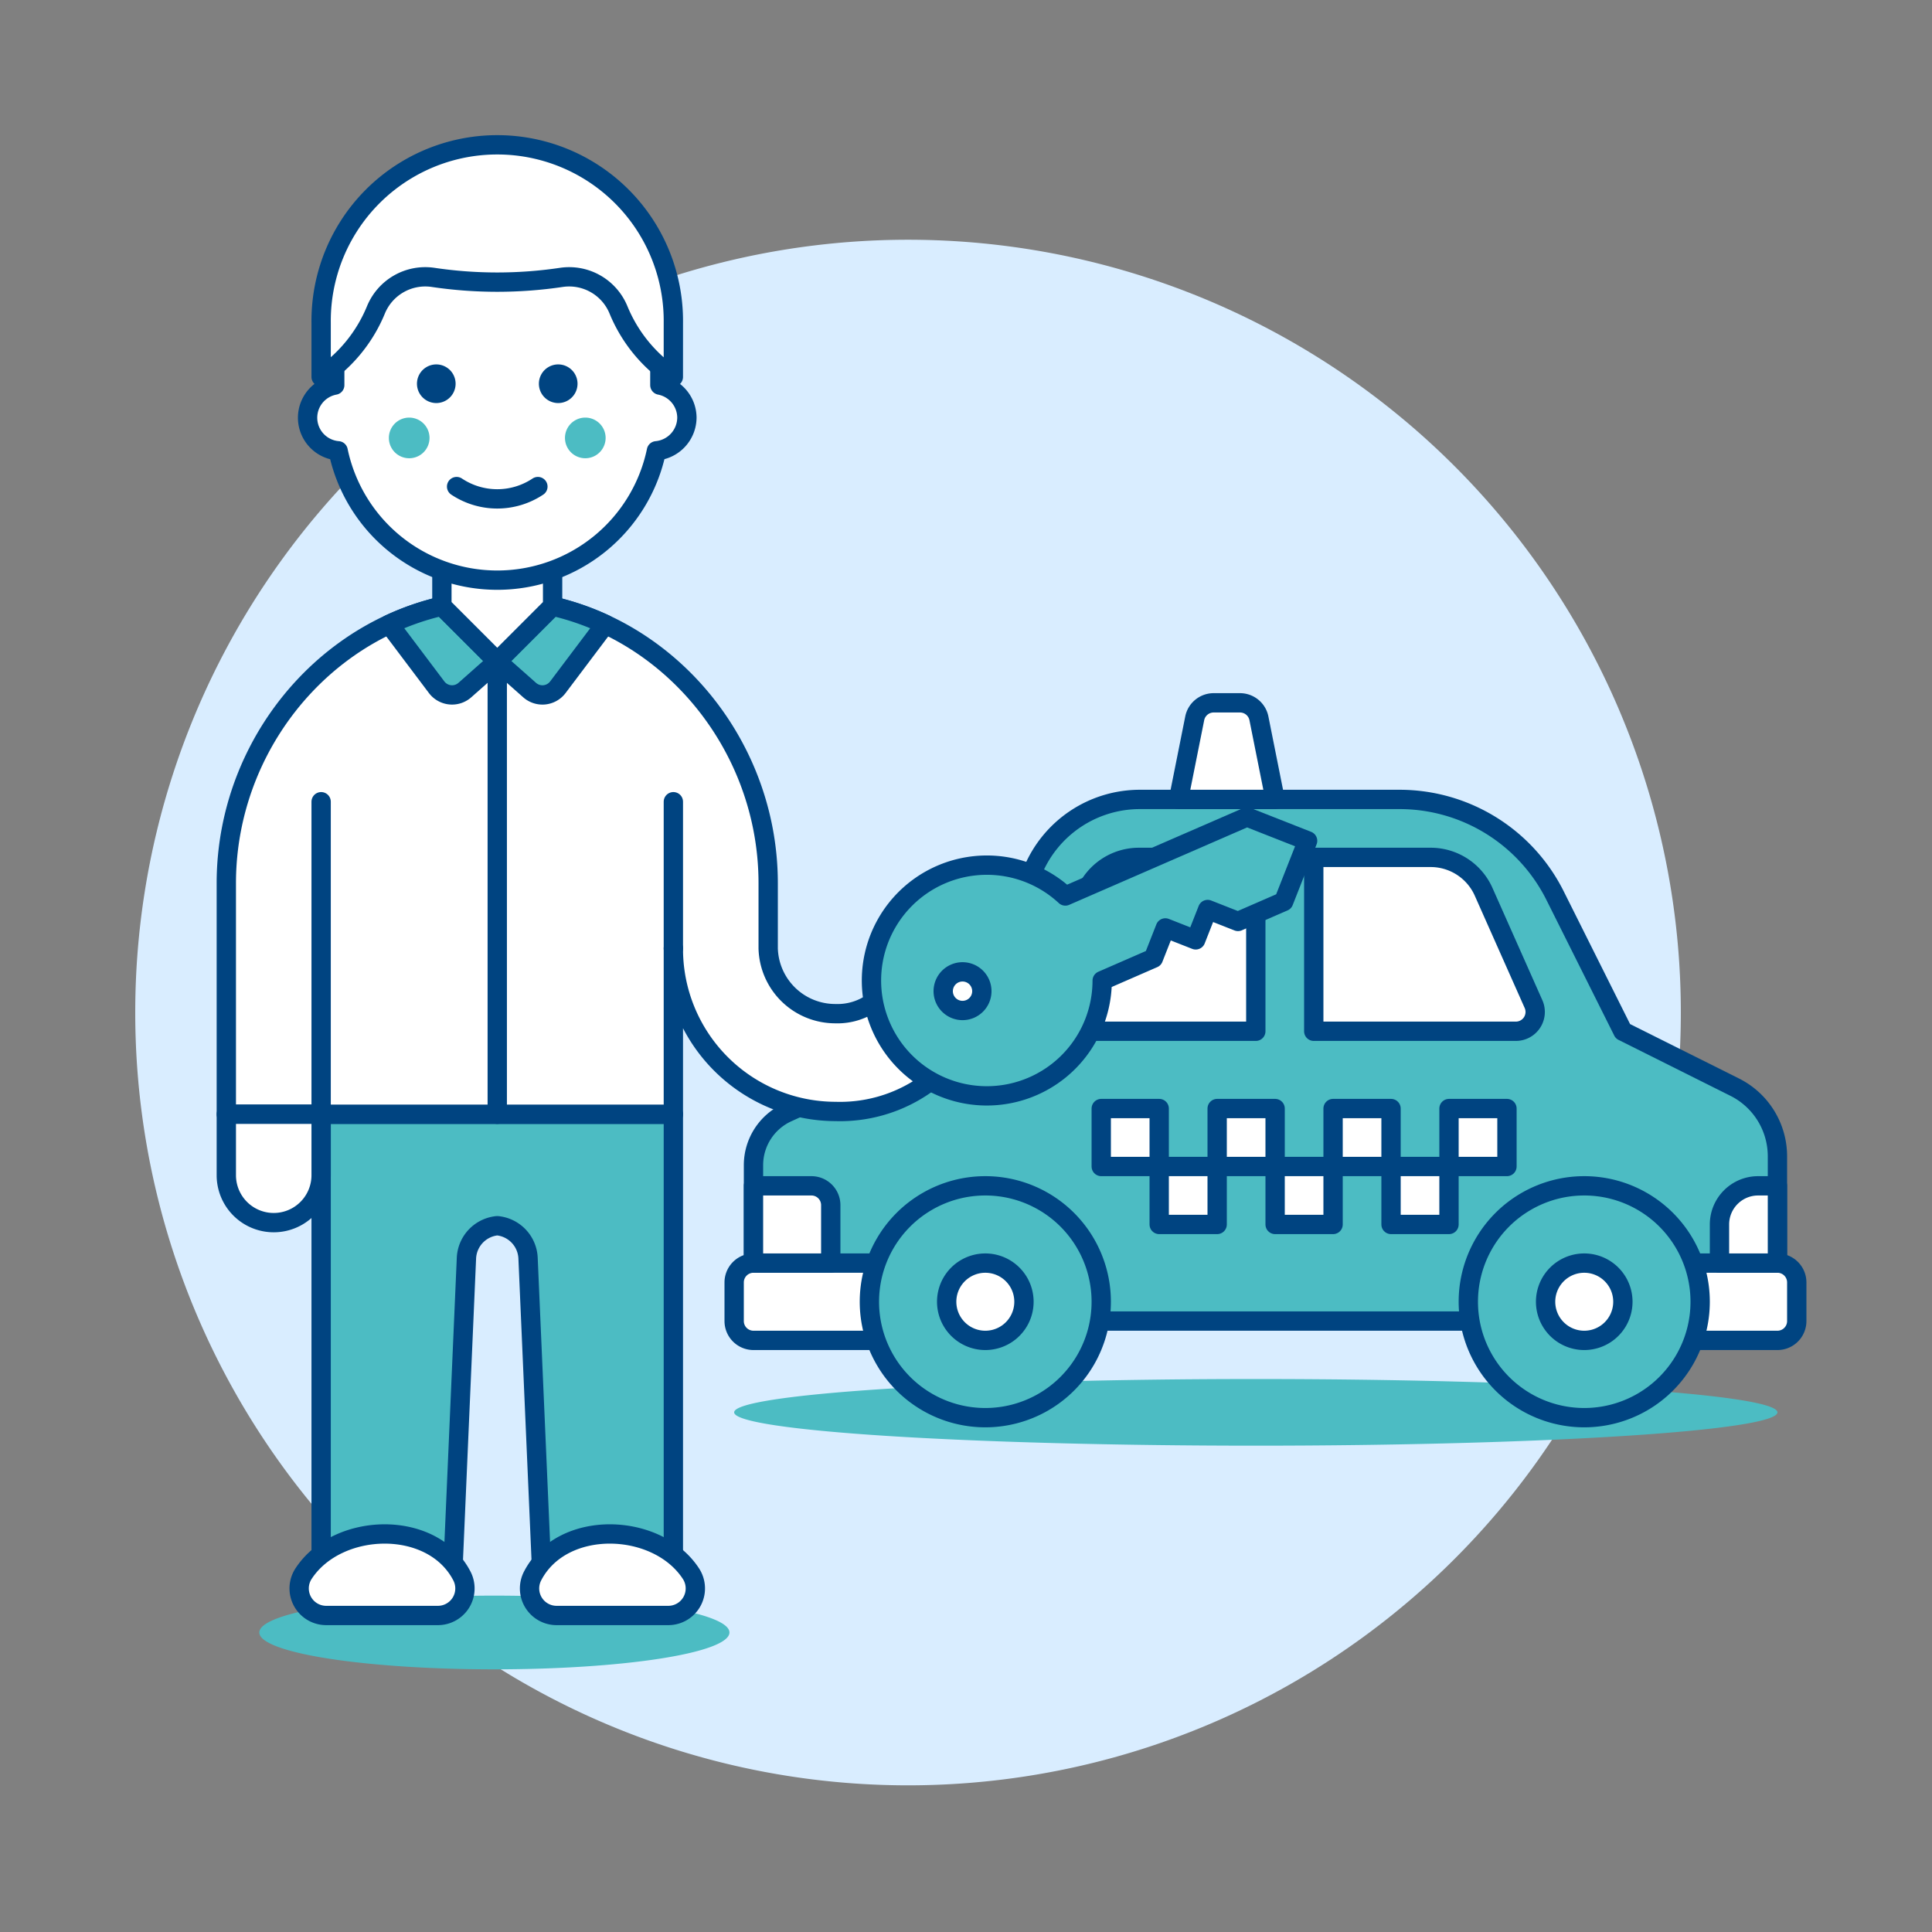 <svg viewBox="0 0 100 100" height="100" width="100" xmlns="http://www.w3.org/2000/svg"><rect x="0" y="0" width="100" height="100" fill="#808080" stroke="none"/><path d="M7.000 52.409 A40.000 40.000 0 1 0 87.000 52.409 A40.000 40.000 0 1 0 7.000 52.409 Z" fill="#d9edff"/><path d="M13.422 84.497 A12.167 1.908 0 1 0 37.756 84.497 A12.167 1.908 0 1 0 13.422 84.497 Z" fill="#4cbcc3"/><path d="M50,53.378l3.462-8.308A6,6,0,0,1,59,41.378H72.438a9,9,0,0,1,8.05,4.975L84,53.378l5.789,2.894A4,4,0,0,1,92,59.85v8.528H39V60.31a3,3,0,0,1,1.759-2.731Z" fill="#4cbcc3" stroke="#004481" stroke-linecap="round" stroke-linejoin="round"/><path d="M39,69.378h9v-4H39a1,1,0,0,0-1,1v2A1,1,0,0,0,39,69.378Z" fill="#ffffff" stroke="#004481" stroke-linecap="round" stroke-linejoin="round"/><path d="M83,69.378h9a1,1,0,0,0,1-1v-2a1,1,0,0,0-1-1H83Z" fill="#ffffff" stroke="#004481" stroke-linecap="round" stroke-linejoin="round"/><path d="M62.82,36.378h1.36a1,1,0,0,1,.981.8l.839,4.2H61l.839-4.2A1,1,0,0,1,62.82,36.378Z" fill="#ffffff" stroke="#004481" stroke-linecap="round" stroke-linejoin="round"/><path d="M75 57.378H78V60.378H75z" fill="#ffffff" stroke="#004481" stroke-linecap="round" stroke-linejoin="round"/><path d="M72 60.378H75V63.378H72z" fill="#ffffff" stroke="#004481" stroke-linecap="round" stroke-linejoin="round"/><path d="M69 57.378H72V60.378H69z" fill="#ffffff" stroke="#004481" stroke-linecap="round" stroke-linejoin="round"/><path d="M66 60.378H69V63.378H66z" fill="#ffffff" stroke="#004481" stroke-linecap="round" stroke-linejoin="round"/><path d="M60 60.378H63V63.378H60z" fill="#ffffff" stroke="#004481" stroke-linecap="round" stroke-linejoin="round"/><path d="M63 57.378H66V60.378H63z" fill="#ffffff" stroke="#004481" stroke-linecap="round" stroke-linejoin="round"/><path d="M57 57.378H60V60.378H57z" fill="#ffffff" stroke="#004481" stroke-linecap="round" stroke-linejoin="round"/><path d="M38.000 73.103 A27 1.725 0 1 0 92.000 73.103 A27 1.725 0 1 0 38.000 73.103 Z" fill="#4cbcc3"/><path d="M43,65.378H39v-4h3a1,1,0,0,1,1,1Z" fill="#ffffff" stroke="#004481" stroke-linecap="round" stroke-linejoin="round"/><path d="M89,65.378h3v-4H91a2,2,0,0,0-2,2Z" fill="#ffffff" stroke="#004481" stroke-linecap="round" stroke-linejoin="round"/><path d="M65,53.378H53l3.208-7.218a3,3,0,0,1,2.742-1.782H65Z" fill="#ffffff" stroke="#004481" stroke-linecap="round" stroke-linejoin="round"/><path d="M68,53.378H78.461a1,1,0,0,0,.914-1.406L76.792,46.16a3,3,0,0,0-2.742-1.782H68Z" fill="#ffffff" stroke="#004481" stroke-linecap="round" stroke-linejoin="round"/><path d="M76.000 67.378 A6.000 6.000 0 1 0 88.000 67.378 A6.000 6.000 0 1 0 76.000 67.378 Z" fill="#4cbcc3" stroke="#004481" stroke-linecap="round" stroke-linejoin="round"/><path d="M80.000 67.378 A2.000 2.000 0 1 0 84.000 67.378 A2.000 2.000 0 1 0 80.000 67.378 Z" fill="#ffffff" stroke="#004481" stroke-linecap="round" stroke-linejoin="round"/><path d="M45.000 67.378 A6.000 6.000 0 1 0 57.000 67.378 A6.000 6.000 0 1 0 45.000 67.378 Z" fill="#4cbcc3" stroke="#004481" stroke-linecap="round" stroke-linejoin="round"/><path d="M49.000 67.378 A2.000 2.000 0 1 0 53.000 67.378 A2.000 2.000 0 1 0 49.000 67.378 Z" fill="#ffffff" stroke="#004481" stroke-linecap="round" stroke-linejoin="round"/><path d="M16.622,57.673V82.841h6.751l.77-17.72a1.763,1.763,0,0,1,1.595-1.678,1.762,1.762,0,0,1,1.594,1.678l.771,17.72h6.75V57.673Z" fill="#4cbcc3" stroke="#004481" stroke-linecap="round" stroke-linejoin="round"/><path d="M51.561,51.889a2.531,2.531,0,0,0-4.341-2.6,6.88,6.88,0,0,1-1.961,2.539l3.631,3.488A10.231,10.231,0,0,0,51.561,51.889Z" fill="#ffffff" stroke="#004481" stroke-linecap="round" stroke-linejoin="round"/><path d="M45.259,51.824h0a3.143,3.143,0,0,1-2.014.643,3.474,3.474,0,0,1-3.484-3.375V45.716c0-7.847-6.2-14.573-14.023-14.687-7.824.114-14.024,6.84-14.024,14.687V57.673H34.853V49.091a8.409,8.409,0,0,0,8.392,8.438,7.7,7.7,0,0,0,5.645-2.217Z" fill="#ffffff" stroke="#004481" stroke-linecap="round" stroke-linejoin="round"/><path d="M34.853 49.091L34.853 41.497" fill="none" stroke="#004481" stroke-linecap="round" stroke-linejoin="round"/><path d="M16.622 57.529L16.622 41.497" fill="none" stroke="#004481" stroke-linecap="round" stroke-linejoin="round"/><path d="M15.715,81.447a1.4,1.4,0,0,0,1.174,2.17h5.772a1.4,1.4,0,0,0,1.246-2.047C22.374,78.612,17.463,78.777,15.715,81.447Z" fill="#ffffff" stroke="#004481" stroke-linecap="round" stroke-linejoin="round"/><path d="M35.76,81.447a1.4,1.4,0,0,1-1.174,2.17H28.814a1.4,1.4,0,0,1-1.246-2.047C29.1,78.612,34.012,78.777,35.76,81.447Z" fill="#ffffff" stroke="#004481" stroke-linecap="round" stroke-linejoin="round"/><path d="M20.147,32.315,22.6,35.571a1,1,0,0,0,1.461.147l1.676-1.484-2.861-2.86A13.673,13.673,0,0,0,20.147,32.315Z" fill="#4cbcc3" stroke="#004481" stroke-linecap="round" stroke-linejoin="round"/><path d="M31.328,32.315l-2.453,3.256a1,1,0,0,1-1.462.147l-1.675-1.484,2.86-2.86A13.652,13.652,0,0,1,31.328,32.315Z" fill="#4cbcc3" stroke="#004481" stroke-linecap="round" stroke-linejoin="round"/><path d="M11.714,57.673v3.156a2.454,2.454,0,0,0,4.908,0V57.673Z" fill="#ffffff" stroke="#004481" stroke-linecap="round" stroke-linejoin="round"/><path d="M25.738 31.029L25.738 57.673" fill="none" stroke="#004481" stroke-linecap="round" stroke-linejoin="round"/><path d="M28.603 27.168L28.603 31.369 25.738 34.235 22.872 31.369 22.872 27.168 28.603 27.168z" fill="#ffffff" stroke="#004481" stroke-linecap="round" stroke-linejoin="round"/><path d="M35.554,21.615a1.727,1.727,0,0,0-1.4-1.682V18.81a8.414,8.414,0,0,0-16.828,0v1.123a1.717,1.717,0,0,0,.176,3.4,8.415,8.415,0,0,0,16.475,0A1.737,1.737,0,0,0,35.554,21.615Z" fill="#ffffff" stroke="#004481" stroke-linecap="round" stroke-linejoin="round"/><path d="M21.582 19.862 A1.000 1.000 0 1 0 23.582 19.862 A1.000 1.000 0 1 0 21.582 19.862 Z" fill="#004481"/><path d="M27.893 19.862 A1.000 1.000 0 1 0 29.893 19.862 A1.000 1.000 0 1 0 27.893 19.862 Z" fill="#004481"/><path d="M20.128 22.667 A1.052 1.052 0 1 0 22.232 22.667 A1.052 1.052 0 1 0 20.128 22.667 Z" fill="#4cbcc3"/><path d="M29.243 22.667 A1.052 1.052 0 1 0 31.347 22.667 A1.052 1.052 0 1 0 29.243 22.667 Z" fill="#4cbcc3"/><path d="M34.853,16.707a9.116,9.116,0,1,0-18.231,0v2.8a7.692,7.692,0,0,0,2.836-3.467A2.76,2.76,0,0,1,22.4,14.355a22.539,22.539,0,0,0,6.672,0,2.76,2.76,0,0,1,2.943,1.69,7.686,7.686,0,0,0,2.837,3.466Z" fill="#ffffff" stroke="#004481" stroke-linecap="round" stroke-linejoin="round"/><path d="M23.634,25.185a3.793,3.793,0,0,0,4.207,0" fill="none" stroke="#004481" stroke-linecap="round" stroke-linejoin="round"/><path d="M64.542,42.286l-9.4,4.09a5.971,5.971,0,1,0,1.907,4.38L59.7,49.6l.618-1.571,1.572.618.618-1.571,1.571.618,2.365-1.03,1.237-3.143ZM50.217,52.221a1,1,0,1,1,.519-1.32A1,1,0,0,1,50.217,52.221Z" fill="#4cbcc3" stroke="#004481" stroke-linecap="round" stroke-linejoin="round"/></svg>
